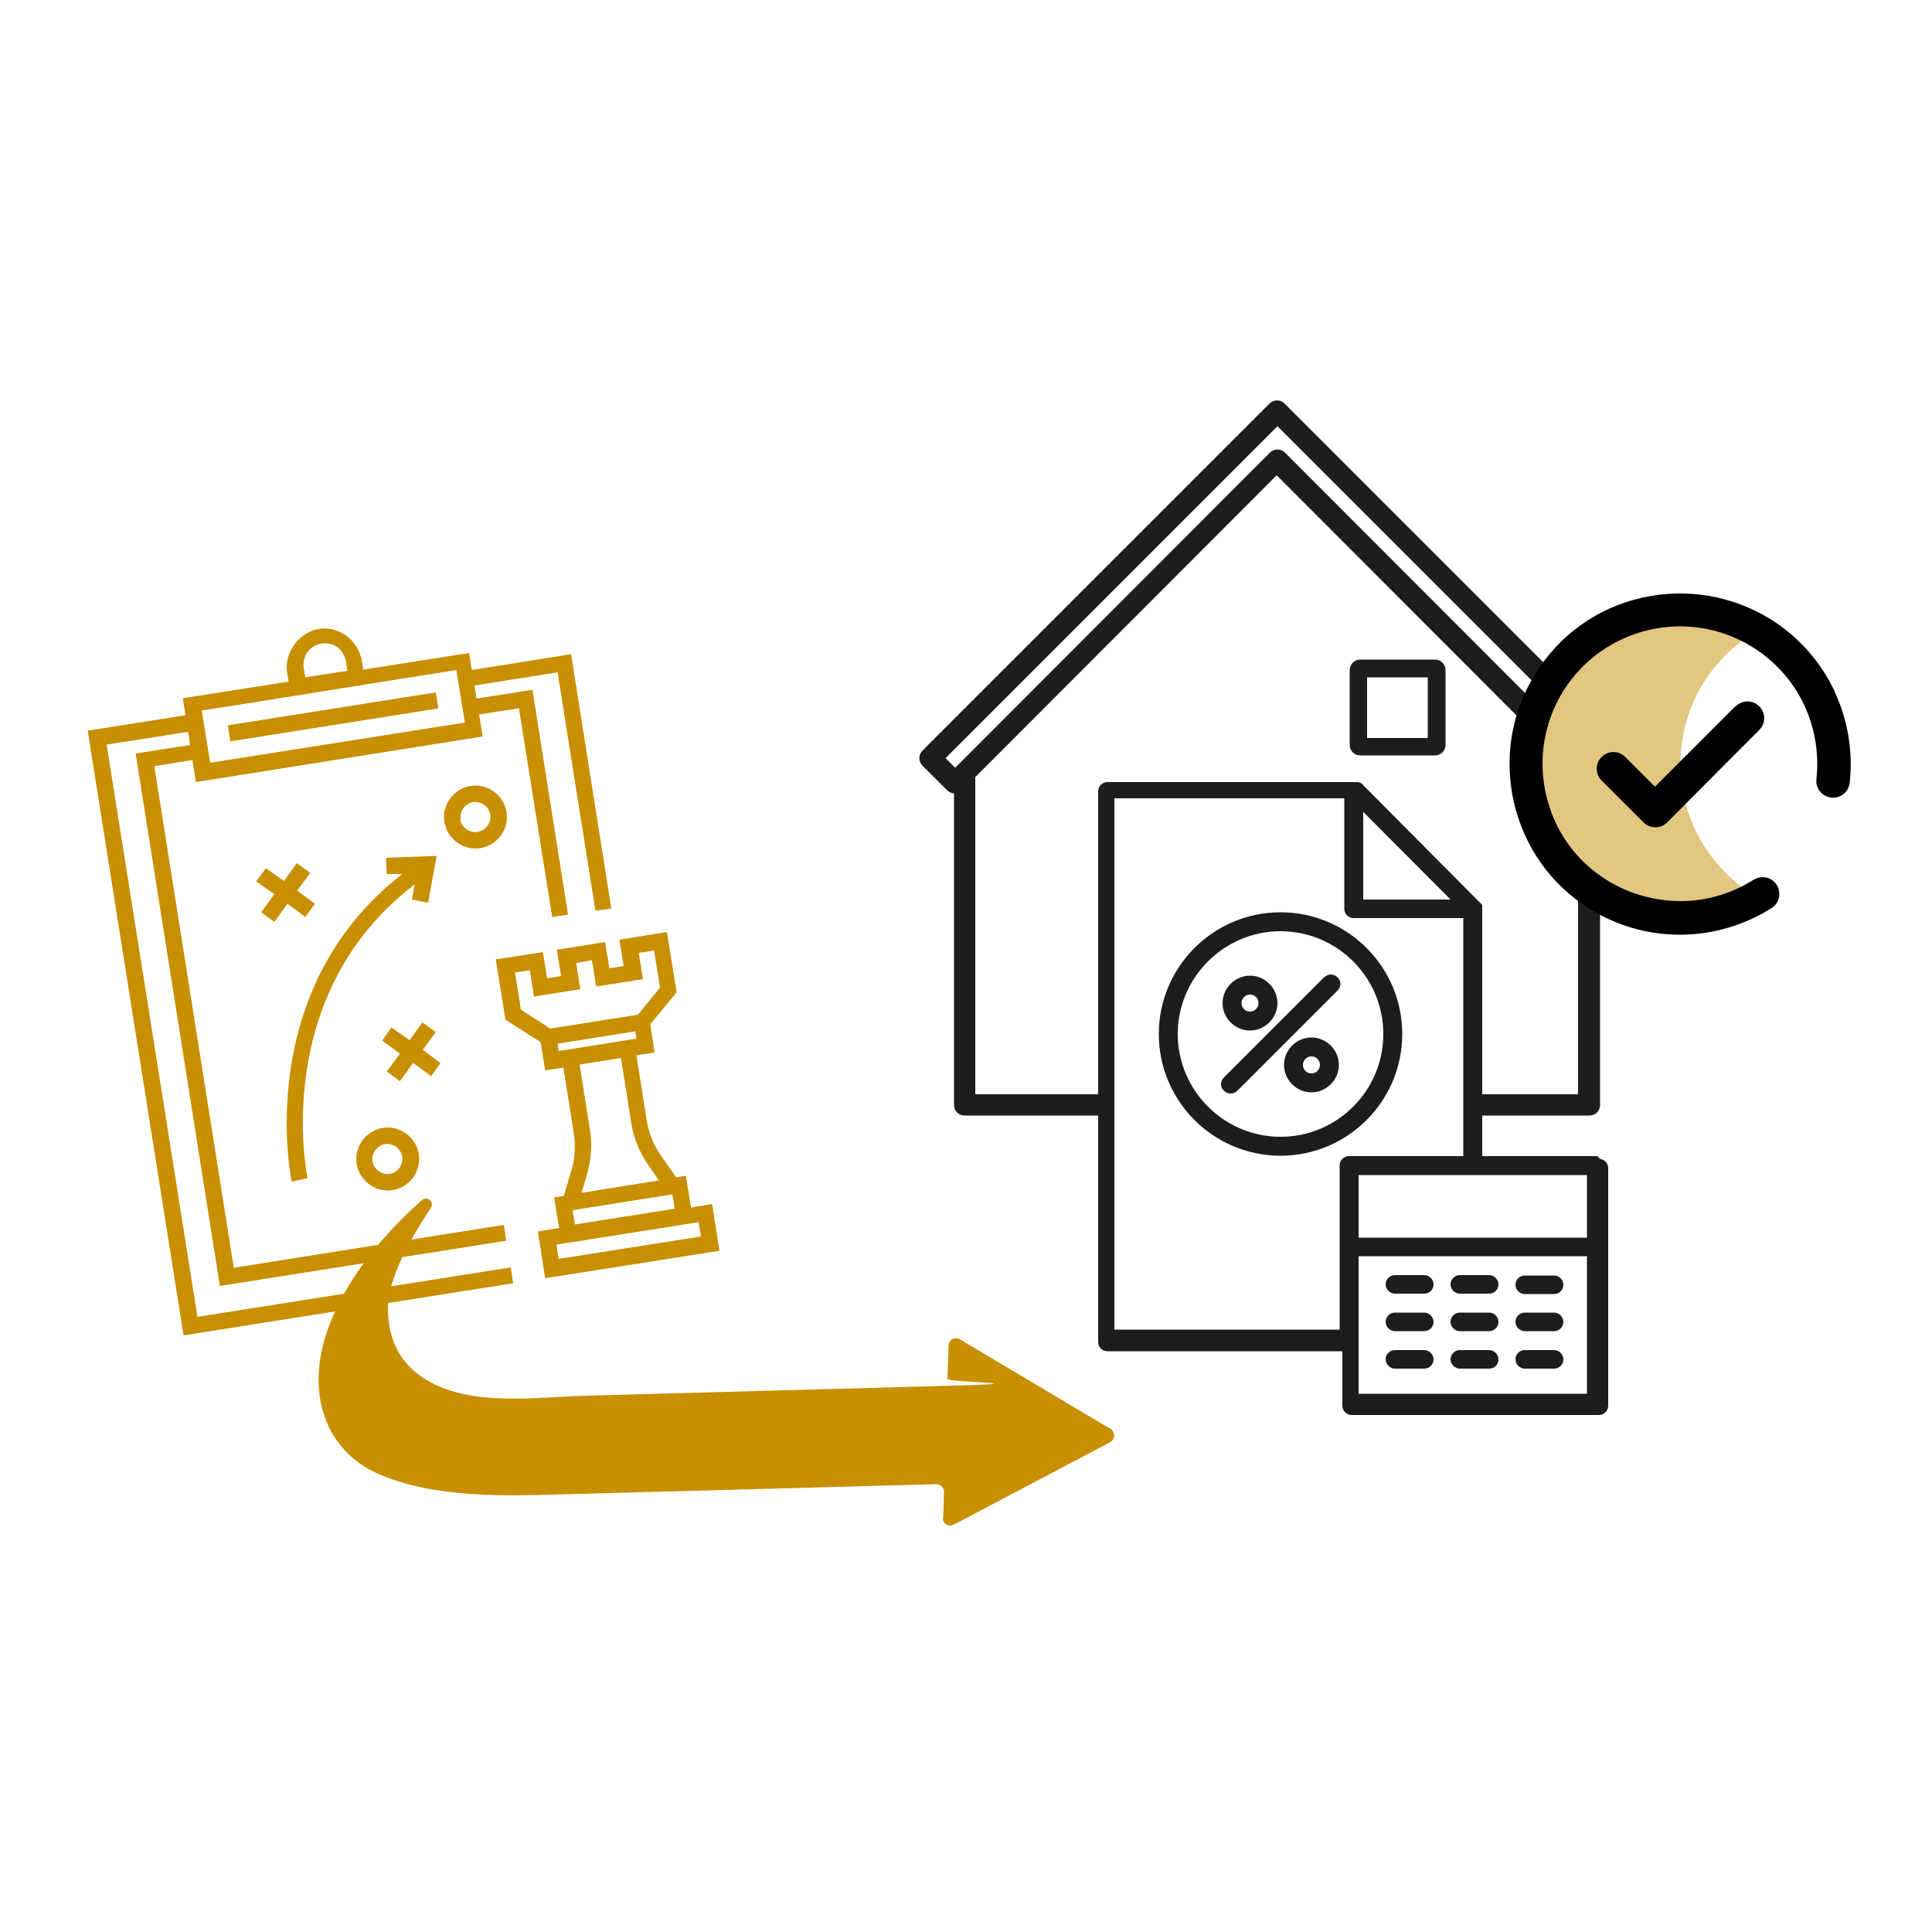 <svg xmlns="http://www.w3.org/2000/svg" id="Ebene_1" viewBox="0 0 500 500"><defs><style>      .st0 {        fill: none;        stroke: #1d1d1b;        stroke-miterlimit: 10;      }      .st1 {        fill: #e3c780;      }      .st2 {        fill: #1d1d1b;      }      .st3 {        fill: #c88f00;      }    </style></defs><g><path class="st3" d="M181.4,320l-36.8,5.8-.6-3.7,1.3-.2,34.2-5.4,1.3-.2.6,3.7ZM148.2,313.2l25.8-4.1.6,3.7-25.8,4.1-.6-3.7ZM151.9,303.9c1.1-3.7,1.4-7.6.8-11.4l-2.7-17,10.7-1.7,2.7,17c.6,3.8,2.1,7.4,4.3,10.6l2.8,4.1-20,3.2,1.4-4.7ZM144.3,270.1l20.1-3.2.3,1.9-20.1,3.2-.3-1.9ZM133.2,251.7l3.9-.6,1.1,6.8,12-1.9-1.1-6.8,4.1-.7,1.1,6.8,12.1-1.9-1.1-6.8,4-.6,1.5,9.6-5.7,7-22.7,3.6-7.6-4.9-1.5-9.6ZM178.8,312.2l-1.3-7.9-2.5.4-4-5.7c-1.8-2.6-3.1-5.7-3.6-8.9l-2.7-17,4.7-.7-1.1-7.3,6.8-8.3-2.5-15.6-12.3,2,1.1,6.8-3.7.6-1.1-6.8-12.5,2,1.1,6.8-3.6.6-1.1-6.8-12.2,1.9,2.5,15.6,9.1,5.8,1.2,7.3,4.7-.7,2.7,17c.5,3.2.3,6.5-.6,9.5l-2,6.7-2.5.4,1.3,7.9-5.5.9,1.9,12.1,45.1-7.1-1.9-12.1-5.5.9Z"></path><path class="st3" d="M52.2,183.9s0,0,0,0l23.3-3.7,19.3-3.1,23.3-3.7s0,0,0,0l2.2,13.6s0,0,0,0l-65.9,10.4s0,0,0,0l-2.2-13.6ZM78.6,172.9c-.5-3.2,1.8-6.2,5.1-6.4s5.4,2.1,5.9,5l.3,2.1s0,0,0,0l-10.9,1.7s0,0,0,0l-.4-2.4ZM39.9,198.3l9.9-1.6s0,0,0,0l.9,5.7s0,0,0,0l74.2-11.8s0,0,0,0l-.9-5.7s0,0,0,0l10.3-1.6s0,0,0,0l8.6,54s0,0,0,0l4.1-.6s0,0,0,0l-9.2-58.2s0,0,0,0l-14.5,2.3s0,0,0,0l-.5-3.4s0,0,0,0l21.5-3.4s0,0,0,0l9.8,61.7s0,0,0,0l4.1-.6s0,0,0,0l-10.4-65.8s0,0,0,0l-25.7,4.1s0,0,0,0l-.7-4.4s0,0,0,0l-27.4,4.3s0,0,0,0l-.3-2c-.8-5.2-5.4-9.1-10.6-8.6s-9.6,5.7-8.8,11.3l.4,2.4s0,0,0,0l-27.4,4.3s0,0,0,0l.7,4.4s0,0,0,0l-25.3,4s0,0,0,0l24.8,156.5s0,0,0,0l85.3-13.5s0,0,0,0l-.6-4.1s0,0,0,0l-81.1,12.8s0,0,0,0l-23.5-148.1s0,0,0,0l21.1-3.3s0,0,0,0l.5,3.4s0,0,0,0l-14.1,2.2s0,0,0,0l21.8,137.8s0,0,0,0l74.1-11.7s0,0,0,0l-.6-4.1s0,0,0,0l-69.9,11.1s0,0,0,0l-20.5-129.4s0,0,0,0Z"></path></g><rect class="st3" x="59" y="183.4" width="54.5" height="4.2" transform="translate(-28 15.8) rotate(-9)"></rect><g><path class="st3" d="M113,221.5l-13.1.5.2,4.2h4c-39,30.3-28.7,79.1-28.6,79.6l4.1-.9c-.1-.5-9.9-47.3,27.7-76l-.7,3.9,4.2.8,2.2-12.1Z"></path><path class="st3" d="M119.2,212.1c-.3-2.1,1.1-4.1,3.2-4.5,2.1-.3,4.1,1.1,4.5,3.2.3,2.1-1.1,4.1-3.3,4.5-2.1.3-4.1-1.1-4.5-3.2M131.1,210.2c-.7-4.4-4.9-7.5-9.3-6.8-4.4.7-7.5,4.9-6.8,9.3.7,4.4,4.9,7.5,9.3,6.8,4.4-.7,7.5-4.9,6.8-9.3"></path><path class="st3" d="M100.9,303.8c-2.1.3-4.1-1.1-4.5-3.2-.3-2.1,1.1-4.1,3.2-4.5,2.1-.3,4.1,1.1,4.5,3.2.3,2.1-1.1,4.1-3.2,4.5M99.1,291.9c-4.4.7-7.5,4.9-6.8,9.3.7,4.4,4.9,7.5,9.3,6.8,4.4-.7,7.5-4.9,6.8-9.3-.7-4.4-4.9-7.5-9.3-6.8"></path></g><polygon class="st3" points="109.3 264.6 106 269.2 101.3 265.9 98.9 269.3 103.5 272.7 100.1 277.3 103.5 279.8 106.9 275.1 111.6 278.5 114 275.1 109.4 271.7 112.8 267.1 109.3 264.6"></polygon><polygon class="st3" points="71 238.6 74.4 233.9 79 237.3 81.5 233.9 76.9 230.5 80.3 225.9 76.8 223.4 73.5 228 68.8 224.7 66.3 228.1 71 231.4 67.6 236.1 71 238.6"></polygon><g><path class="st2" d="M323.5,256.9c1.5,0,2.7,1.2,2.7,2.7s-1.2,2.7-2.7,2.7-2.7-1.2-2.7-2.7,1.2-2.7,2.7-2.7M323.5,266.2c3.6,0,6.6-3,6.6-6.6s-3-6.6-6.6-6.6-6.6,3-6.6,6.6,3,6.6,6.6,6.6"></path><path class="st0" d="M323.5,256.9c1.5,0,2.7,1.2,2.7,2.7s-1.2,2.7-2.7,2.7-2.7-1.2-2.7-2.7,1.2-2.7,2.7-2.7ZM323.5,266.2c3.6,0,6.6-3,6.6-6.6s-3-6.6-6.6-6.6-6.6,3-6.6,6.6,3,6.6,6.6,6.6Z"></path><path class="st2" d="M339.4,278.3c-1.5,0-2.7-1.2-2.7-2.7s1.2-2.7,2.7-2.7,2.7,1.2,2.7,2.7-1.2,2.7-2.7,2.7M339.4,269c-3.6,0-6.6,3-6.6,6.6s3,6.6,6.6,6.6,6.6-3,6.6-6.6-3-6.6-6.6-6.6"></path><path class="st0" d="M339.4,278.3c-1.5,0-2.7-1.2-2.7-2.7s1.2-2.7,2.7-2.7,2.7,1.2,2.7,2.7-1.2,2.7-2.7,2.7ZM339.4,269c-3.6,0-6.6,3-6.6,6.6s3,6.6,6.6,6.6,6.6-3,6.6-6.6-3-6.6-6.6-6.6Z"></path><path class="st2" d="M343,253.3l-25.9,25.9c-.8.8-.8,2,0,2.7.4.4.9.6,1.4.6s1-.2,1.4-.6l25.9-25.9c.8-.8.8-2,0-2.7-.8-.8-2-.8-2.7,0"></path><path class="st0" d="M343,253.3l-25.9,25.9c-.8.8-.8,2,0,2.7.4.4.9.6,1.4.6s1-.2,1.4-.6l25.9-25.9c.8-.8.8-2,0-2.7-.8-.8-2-.8-2.7,0Z"></path><path class="st2" d="M331.4,294.7c-14.9,0-27.1-12.2-27.1-27.1s12.2-27.1,27.1-27.1,27.1,12.1,27.1,27.1-12.2,27.1-27.1,27.1M362.4,267.6c0-17.1-13.9-31-31-31s-31,13.9-31,31,13.9,31,31,31,31-13.9,31-31"></path><path class="st0" d="M331.4,294.7c-14.9,0-27.1-12.2-27.1-27.1s12.2-27.1,27.1-27.1,27.1,12.1,27.1,27.1-12.2,27.1-27.1,27.1ZM362.4,267.6c0-17.1-13.9-31-31-31s-31,13.9-31,31,13.9,31,31,31,31-13.9,31-31Z"></path><path class="st2" d="M287.9,344.7v-138.6h60.5v29.1c0,1.1.9,1.9,1.9,1.9h28.9v62.6h-30.1c-1.1,0-1.9.9-1.9,1.9v43h-59.4ZM352.3,208.9l24.3,24.4h-24.3v-24.4ZM351.1,320.8v-17.2h60.1v17.2h-60.1ZM411.2,361.2h-60.1v-36.6h60.1v36.6ZM413.2,299.7h-30.1v-64.5h0c0,0,0-.1,0-.2,0,0,0,0,0-.1,0,0,0,0,0,0,0,0,0,0,0,0,0,0,0,0,0,0,0,0,0-.2,0-.3t0,0s0,0,0,0c0,0,0,0,0,0,0,0,0,0,0-.1,0,0,0,0,0-.1,0,0,0,0,0,0,0,0,0,0,0,0,0,0,0,0-.1-.1,0,0,0,0-.1-.1,0,0,0,0,0,0l-30.9-31.1s0,0,0,0c0,0-.1-.1-.2-.1,0,0,0,0,0,0,0,0,0,0,0,0,0,0,0,0,0,0,0,0-.2-.1-.3-.1,0,0,0,0,0,0,0,0-.2,0-.3,0,0,0,0,0,0,0,0,0,0,0-.1,0,0,0,0,0-.1,0,0,0,0,0,0,0h-64.4c-1.1,0-1.9.9-1.9,1.9v142.5c0,1.1.9,1.9,1.9,1.9h61.3v14.6c0,1.1.9,1.9,1.9,1.9h64c1.1,0,1.9-.9,1.9-1.9v-61.5c0-1.1-.9-1.9-1.9-1.9"></path><path class="st0" d="M287.9,344.7v-138.6h60.5v29.1c0,1.1.9,1.9,1.9,1.9h28.9v62.6h-30.1c-1.1,0-1.9.9-1.9,1.9v43h-59.4ZM352.3,208.9l24.3,24.4h-24.3v-24.4ZM351.1,320.8v-17.2h60.1v17.2h-60.1ZM411.2,361.2h-60.1v-36.6h60.1v36.6ZM413.2,299.7h-30.1v-64.5h0c0,0,0-.1,0-.2,0,0,0,0,0-.1,0,0,0,0,0,0,0,0,0,0,0,0,0,0,0,0,0,0,0,0,0-.2,0-.3t0,0s0,0,0,0c0,0,0,0,0,0,0,0,0,0,0-.1,0,0,0,0,0-.1,0,0,0,0,0,0,0,0,0,0,0,0,0,0,0,0-.1-.1,0,0,0,0-.1-.1,0,0,0,0,0,0l-30.9-31.1s0,0,0,0c0,0-.1-.1-.2-.1,0,0,0,0,0,0,0,0,0,0,0,0,0,0,0,0,0,0,0,0-.2-.1-.3-.1,0,0,0,0,0,0,0,0-.2,0-.3,0,0,0,0,0,0,0,0,0,0,0-.1,0,0,0,0,0-.1,0,0,0,0,0,0,0h-64.4c-1.1,0-1.9.9-1.9,1.9v142.5c0,1.1.9,1.9,1.9,1.9h61.3v14.6c0,1.1.9,1.9,1.9,1.9h64c1.1,0,1.9-.9,1.9-1.9v-61.5c0-1.1-.9-1.9-1.9-1.9Z"></path><path class="st2" d="M368.6,330.5h-7.6c-1.1,0-1.9.9-1.9,1.9s.9,1.9,1.9,1.9h7.6c1.1,0,1.9-.9,1.9-1.9s-.9-1.9-1.9-1.9"></path><path class="st0" d="M368.6,330.5h-7.6c-1.1,0-1.9.9-1.9,1.9s.9,1.9,1.9,1.9h7.6c1.1,0,1.9-.9,1.9-1.9s-.9-1.9-1.9-1.9Z"></path><path class="st2" d="M377.8,330.5c-1.1,0-1.9.9-1.9,1.9s.9,1.9,1.9,1.9h7.6c1.1,0,1.9-.9,1.9-1.9s-.9-1.9-1.9-1.9h-7.6Z"></path><path class="st0" d="M377.8,330.5c-1.1,0-1.9.9-1.9,1.9s.9,1.9,1.9,1.9h7.6c1.1,0,1.9-.9,1.9-1.9s-.9-1.9-1.9-1.9h-7.6Z"></path><path class="st2" d="M394.6,334.4h7.6c1.1,0,1.9-.9,1.9-1.9s-.9-1.9-1.9-1.9h-7.6c-1.1,0-1.9.9-1.9,1.9s.9,1.9,1.9,1.9"></path><path class="st0" d="M394.6,334.4h7.6c1.1,0,1.9-.9,1.9-1.9s-.9-1.9-1.9-1.9h-7.6c-1.1,0-1.9.9-1.9,1.9s.9,1.9,1.9,1.9Z"></path><path class="st2" d="M368.6,340.2h-7.6c-1.1,0-1.9.9-1.9,1.9s.9,1.9,1.9,1.9h7.6c1.1,0,1.9-.9,1.9-1.9s-.9-1.9-1.9-1.9"></path><path class="st0" d="M368.6,340.2h-7.6c-1.1,0-1.9.9-1.9,1.9s.9,1.9,1.9,1.9h7.6c1.1,0,1.9-.9,1.9-1.9s-.9-1.9-1.9-1.9Z"></path><path class="st2" d="M385.4,340.2h-7.6c-1.1,0-1.9.9-1.9,1.9s.9,1.9,1.9,1.9h7.6c1.1,0,1.9-.9,1.9-1.9s-.9-1.9-1.9-1.9"></path><path class="st0" d="M385.4,340.2h-7.6c-1.1,0-1.9.9-1.9,1.9s.9,1.9,1.9,1.9h7.6c1.1,0,1.9-.9,1.9-1.9s-.9-1.9-1.9-1.9Z"></path><path class="st2" d="M394.6,344h7.6c1.1,0,1.9-.9,1.9-1.9s-.9-1.9-1.9-1.9h-7.6c-1.1,0-1.9.9-1.9,1.9s.9,1.9,1.9,1.9"></path><path class="st0" d="M394.6,344h7.6c1.1,0,1.9-.9,1.9-1.9s-.9-1.9-1.9-1.9h-7.6c-1.1,0-1.9.9-1.9,1.9s.9,1.9,1.9,1.9Z"></path><path class="st2" d="M368.6,349.9h-7.6c-1.1,0-1.9.9-1.9,1.9s.9,1.9,1.9,1.9h7.6c1.1,0,1.9-.9,1.9-1.9s-.9-1.9-1.9-1.9"></path><path class="st0" d="M368.6,349.9h-7.6c-1.1,0-1.9.9-1.9,1.9s.9,1.9,1.9,1.9h7.6c1.1,0,1.9-.9,1.9-1.9s-.9-1.9-1.9-1.9Z"></path><path class="st2" d="M385.4,349.9h-7.6c-1.1,0-1.9.9-1.9,1.9s.9,1.9,1.9,1.9h7.6c1.1,0,1.9-.9,1.9-1.9s-.9-1.9-1.9-1.9"></path><path class="st0" d="M385.4,349.9h-7.6c-1.1,0-1.9.9-1.9,1.9s.9,1.9,1.9,1.9h7.6c1.1,0,1.9-.9,1.9-1.9s-.9-1.9-1.9-1.9Z"></path><path class="st2" d="M394.6,353.7h7.6c1.1,0,1.9-.9,1.9-1.9s-.9-1.9-1.9-1.9h-7.6c-1.1,0-1.9.9-1.9,1.9s.9,1.9,1.9,1.9"></path><path class="st0" d="M394.6,353.7h7.6c1.1,0,1.9-.9,1.9-1.9s-.9-1.9-1.9-1.9h-7.6c-1.1,0-1.9.9-1.9,1.9s.9,1.9,1.9,1.9Z"></path><path class="st2" d="M414,199.4l-81.8-81.9c-.9-.9-2.3-.9-3.2,0l-81.8,81.9-3.2-3.2,86.6-86.6,86.6,86.6-3.2,3.2ZM383,288.2h28.4c1.2,0,2.2-1,2.2-2.2v-81.2c.7.1,1.4,0,1.9-.6l6.4-6.4c.9-.9.9-2.3,0-3.2l-89.8-89.8c-.9-.9-2.3-.9-3.2,0l-89.8,89.8c-.9.9-.9,2.3,0,3.2l6.4,6.4c.5.5,1.2.7,1.9.6v81.2c0,1.2,1,2.2,2.2,2.2h35.5l.6-4.5h-33.8v-82.8l78.5-78.6,78.5,78.6v82.8h-26.4l.3,4.5Z"></path><path class="st0" d="M414,199.4l-81.8-81.9c-.9-.9-2.3-.9-3.2,0l-81.8,81.9-3.2-3.2,86.6-86.6,86.6,86.6-3.2,3.2ZM383,288.2h28.4c1.2,0,2.2-1,2.2-2.2v-81.2c.7.1,1.4,0,1.9-.6l6.4-6.4c.9-.9.9-2.3,0-3.2l-89.8-89.8c-.9-.9-2.3-.9-3.2,0l-89.8,89.8c-.9.9-.9,2.3,0,3.2l6.4,6.4c.5.5,1.2.7,1.9.6v81.2c0,1.2,1,2.2,2.2,2.2h35.5l.6-4.5h-33.8v-82.8l78.5-78.6,78.5,78.6v82.8h-26.4l.3,4.5Z"></path><path class="st2" d="M353.3,174.8h16.7v16.7h-16.7v-16.7ZM352,195h19.4c1.2,0,2.2-1,2.2-2.2v-19.4c0-1.2-1-2.2-2.2-2.2h-19.4c-1.2,0-2.2,1-2.2,2.2v19.4c0,1.2,1,2.2,2.2,2.2"></path><path class="st0" d="M353.3,174.8h16.7v16.7h-16.7v-16.7ZM352,195h19.4c1.2,0,2.2-1,2.2-2.2v-19.4c0-1.2-1-2.2-2.2-2.2h-19.4c-1.2,0-2.2,1-2.2,2.2v19.4c0,1.2,1,2.2,2.2,2.2Z"></path><path class="st3" d="M244.1,392.9l.2-6.8c0-1.1-.9-2-2-2-17,.5-34,.9-51,1.4-17.4.5-34.7.9-52.1,1.4-13.1.3-29.2,0-41.6-5.6-12.9-5.8-18.8-20.2-12.8-37.2,5.4-15,16.6-26.6,24.4-33.5,1.3-1.2,3.3.5,2.3,2-5,7.5-11.1,18.1-11.1,26s3,13.9,9,17.9c11.8,7.9,29.3,5,42.6,4.7,30.4-.8,60.9-1.7,91.3-2.5s1.8-.8,1.9-1.9l.3-8.6c0-1.5,1.6-2.3,2.9-1.6l39,23.2c1.3.8,1.2,2.7,0,3.4l-40.6,21.4c-1.3.7-2.9-.3-2.8-1.8Z"></path><g><path class="st1" d="M454.8,232.4c-5.9,3.4-12.7,5.3-19.9,5.3-22,0-39.9-17.9-39.9-39.9s17.9-39.9,39.9-39.9,14.1,2,19.9,5.3c-11.9,6.9-19.9,19.8-19.9,34.5s8,27.6,19.9,34.5"></path><path d="M474.8,178.9c-3.6-7.6-9.3-14.1-16.5-18.6-10-6.2-21.9-8.2-33.4-5.6-11.5,2.6-21.3,9.6-27.5,19.6-6.3,10-8.2,21.8-5.6,33.4,2.7,11.5,9.6,21.3,19.6,27.5,7,4.4,15.1,6.7,23.4,6.7h.5c8.2-.1,16.2-2.5,23.2-6.9,2-1.3,2.6-3.9,1.3-6-1.3-2-3.9-2.6-6-1.3-5.6,3.5-12,5.5-18.7,5.5-6.8,0-13.4-1.8-19.2-5.4-8.1-5-13.7-12.9-15.8-22.2-2.1-9.2-.5-18.8,4.5-26.8,10.4-16.6,32.4-21.7,49-11.3,5.8,3.6,10.4,8.8,13.3,14.9,2.8,6,3.9,12.6,3.2,19.2-.3,2.4,1.4,4.5,3.8,4.8,2.4.3,4.5-1.4,4.8-3.8.9-8.2-.5-16.4-4-23.8"></path><path d="M449.1,182.8l-20.8,20.8-7.7-7.7c-1.7-1.7-4.4-1.7-6.1,0-1.7,1.7-1.7,4.4,0,6.1l10.8,10.8c.8.8,1.9,1.3,3.1,1.3s2.2-.4,3.1-1.3l23.8-23.9c1.7-1.7,1.7-4.4,0-6.1-1.7-1.7-4.4-1.7-6.1,0"></path></g></g></svg>